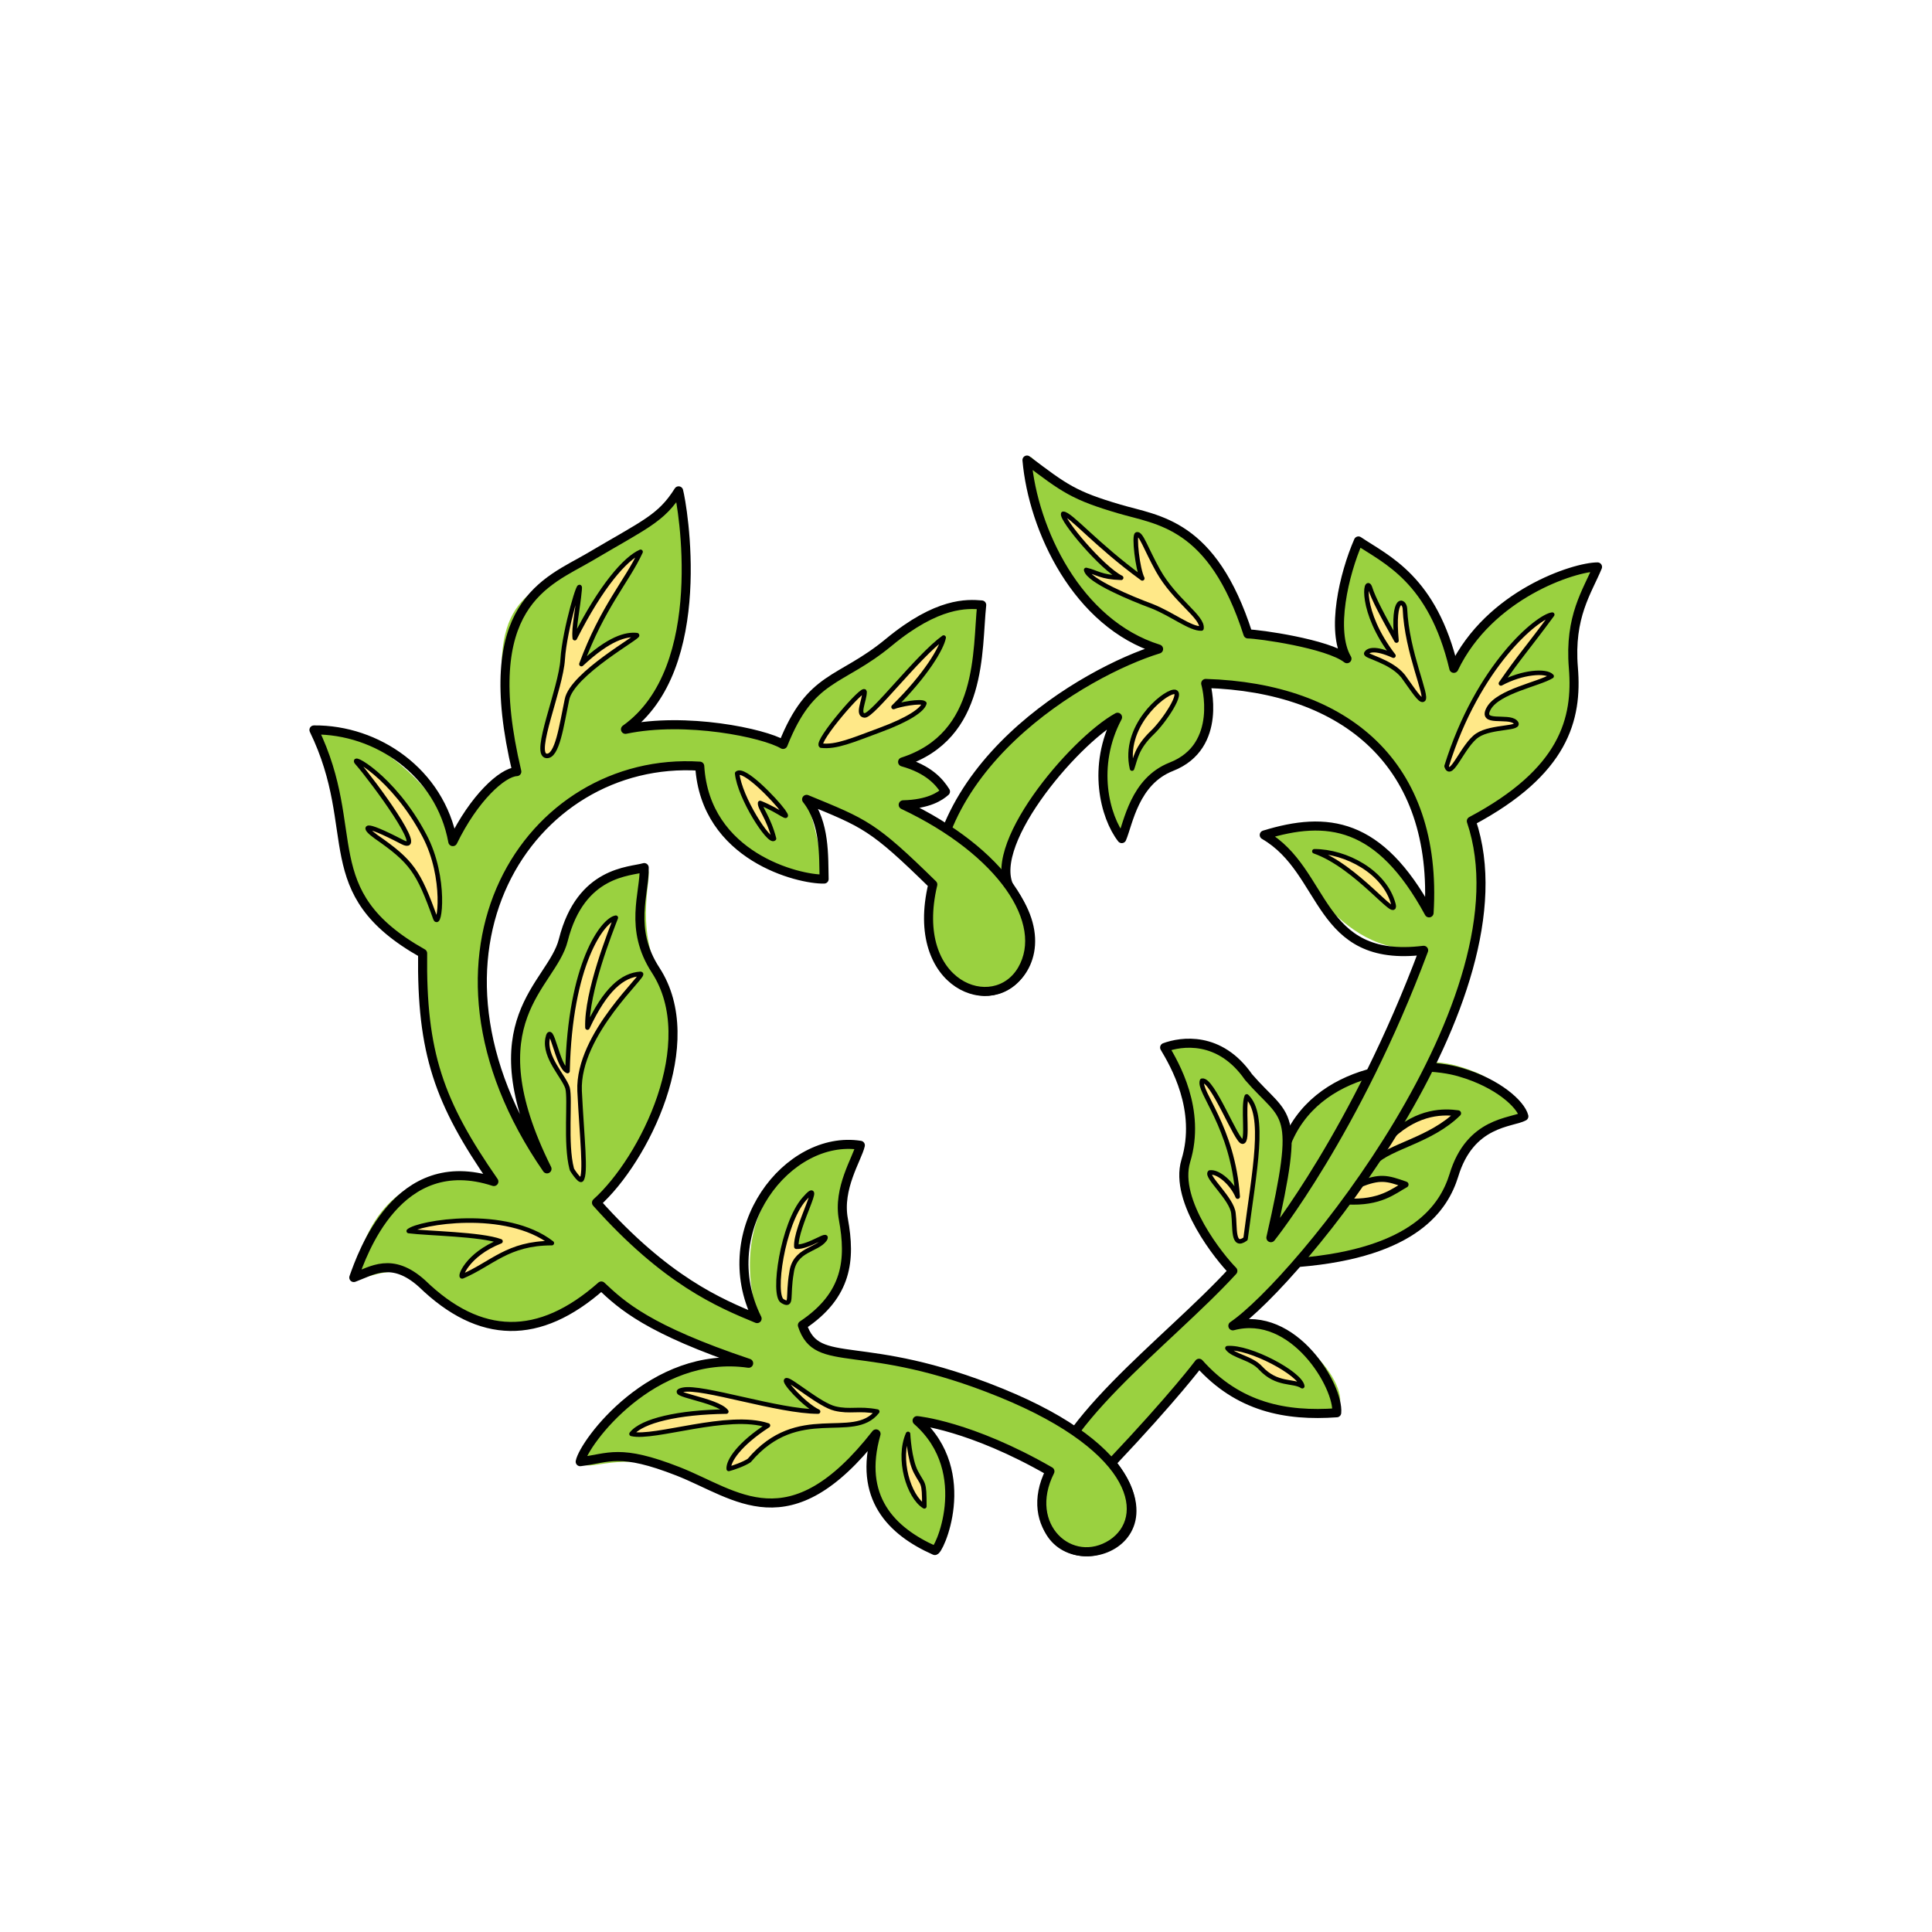 <?xml version="1.0" encoding="utf-8"?>
<!-- Generator: Adobe Illustrator 27.7.0, SVG Export Plug-In . SVG Version: 6.00 Build 0)  -->
<svg version="1.1" id="Stroke" xmlns="http://www.w3.org/2000/svg" xmlns:xlink="http://www.w3.org/1999/xlink" x="0px" y="0px"
	 viewBox="0 0 320 320" style="enable-background:new 0 0 320 320;" xml:space="preserve">
<style type="text/css">
	.st0{fill:#9AD140;}
	.st1{fill:none;stroke:#000000;stroke-width:1.5;stroke-linejoin:round;}
	.st2{fill:#FFE888;stroke:#000000;stroke-linecap:round;stroke-linejoin:round;}
	.st3{fill:#FFE888;stroke:#000000;stroke-width:0.75;stroke-linecap:round;stroke-linejoin:round;}
</style>
<path class="st0" d="M227.2,177.3c-8.7,17.8-16.7,27.8-16.7,27.8c1.7-7.2,2.4-11.9,2.4-15.2l0,0C215.3,183.3,221,179.2,227.2,177.3z
	"/>
<path class="st0" d="M251.9,185.5c-0.8,0.6-9.7,1.1-10.3,6.4c-0.7,5.3-7.1,15.5-26.4,17.1c7.2-8.4,15.9-20.4,22.1-33.1
	c2.9,0.1,5.5,1,7.6,1.9C250.2,180.2,252.6,185,251.9,185.5L251.9,185.5z"/>
<path class="st1" d="M212.9,189.8c4.9-13.3,21.8-14.4,29-12.2c6.2,1.8,10,5.3,10.5,7.3c-2,1.1-8.9,0.8-11.6,9.8
	c-1.6,5.1-6.3,12.8-25.7,14.4"/>
<path class="st0" d="M154.7,152.8c2.3,20.2,23.9,9.4,12.9-5.5c-5-6.9,10.1-24.7,17.5-28.8c-4.3,8.1-2.1,16.8,0.6,20.4
	c2.1-3.5,2.6-9.3,7.1-11.6c9.8-4.9,6.8-14.4,6.8-14.4c23.2,0.7,38.5,13.4,37,38c-8.2-15.1-18.2-15.1-27.3-12.9
	c5.7,3.8,11.8,20.4,26.4,19.1c-11.2,30-25.3,47.6-25.3,47.6c5-21.9,1.6-20.6-3.7-26.6s-12.6-6-13.9-4.9c1.8,2.3,5.1,12,3.5,18.8
	c-1.6,6.8,4.6,15.6,7.8,18.2c-11,12-31.3,25.3-31.3,38.5c0,13.9,23.2,8.5,11.2-6.7c10.4-11,14.5-16.5,14.5-16.5
	c6.5,7.3,19.4,11.3,22.8,8.2s-6.4-16.2-17.2-14.4c10.6-7.2,49.4-54.3,39.5-83.6c15.4-8.2,17.6-16.9,16.9-25.4s3.5-14,3.5-17
	c-4.1,0.7-17.5,4.8-23.4,17.2c-3.5-14.8-12.6-20.4-15.3-20.6c-2.6-0.2-3.7,16.4-2.4,18.9c-3.2-2.5-14.7-4.1-16.4-4.1
	c-5.9-18.4-15.7-18.4-22-20.6s-11-5.3-13.7-8.4c-3.4,3.6,7.3,27.2,20.9,31.4C179.8,110.8,151.8,126.9,154.7,152.8L154.7,152.8z"/>
<path class="st2" d="M227.6,192.5L227.6,192.5c0.9-1.4,1.8-2.9,2.8-4.3h0c4.6-4.3,8.9-4.1,11.1-3.8
	C236.9,188.9,230.3,189.8,227.6,192.5L227.6,192.5z"/>
<path class="st2" d="M232.8,196.2c-2,1.1-4.2,3.1-9.7,2.8c0.9-1.2,0.9-1.1,1.7-2.4l0.3-0.4C228.6,194.8,229.7,195.1,232.8,196.2
	L232.8,196.2z"/>
<path class="st1" d="M154.7,153.1c2.3,20.2,23.9,9.4,12.9-5.5c-5-6.8,10.1-24.7,17.5-28.8c-4.3,8.1-2.1,16.5,0.7,20.1
	c1.1-2.6,2.1-9.5,8.2-11.9c8.7-3.4,5.7-13.8,5.7-13.8c23.2,0.7,38.5,13.4,37,38c-8.2-15.1-16.9-16.1-27.3-12.9
	c10.4,6,8.6,21.3,26.4,19.1c-11.2,30-25.3,47.6-25.3,47.6c5-21.9,2.6-19.3-3.7-26.6c-4.8-6.9-11.2-5.9-13.9-4.9
	c1.6,2.7,6.1,10.3,3.5,18.8c-2,6.7,5.8,16.2,7.8,18.2c-11,12-30.7,25.9-31.3,38.5c-0.6,13.9,23.2,8.5,11.2-6.7
	c10.4-11,14.5-16.5,14.5-16.5c6.5,7.3,14.4,8.8,22.8,8.2c0.4-4.3-7.1-17.1-17.2-14.4c10.6-7.2,49.4-54.3,39.5-83.6
	c15.4-8.2,17.6-16.9,16.9-25.4s2.3-12.6,4-16.7c-3.8,0-17.9,4.5-23.8,16.8c-3.5-14.8-11.2-18-15.8-21.1c-2.4,5.5-4.6,14.9-1.9,19.5
	c-3.2-2.5-14.7-4.1-16.4-4.1c-5.9-18.4-14.9-18.8-21.3-20.7c-7.5-2.2-9.1-3.4-15.3-8.1c1,11.5,8.3,27.1,21.8,31.3
	C179.8,111.2,151.8,127.3,154.7,153.1L154.7,153.1z"/>
<path class="st0" d="M81.8,195.7c-9.1-13.1-12-21.3-11.8-37.8c-20.3-14.1-9.1-18.5-16.7-32.6c-6.4-11.9,19.2,0.6,21.7,14.1
	c3.5-7.2,8.2-11.5,10.6-11.6C78.9,100,86.9,99,93.7,94.4c8.1-5.4,17.8-10.3,18.6-13.2c0.2-0.7,5.4,29.4-8.8,39.5
	c10-2.1,22.9,0.6,26.1,2.5c4.6-11.6,18.4-15.4,21.6-19.2c3.2-3.8,10.3-4.1,11.3-3.8s0.3,21.7-13.1,26c5.3,1.8,6.9,4.3,6.9,5.1
	c0,0.7-2.6,2.9-6.1,2.3c15.4,8,23.5,19.3,19,27.1c-4.6,7.9-18.6,2.7-14.6-14.1c-10-9.8-11.4-10.1-21.1-14.1
	c1.6,4.1,2.8,10.7,2.9,13.2c-4.7-0.7-19.7-3.7-20.6-18.7c-28.2-1.8-49.9,31.1-25.3,66.7C78.5,169.1,92,161,94,153.3
	c2.1-7.6,11-9.7,12.9-9.6s-2,7.4,1.9,17c6,14.9-1.9,31.4-9.8,38.5c11.5,12.9,20.3,16.6,26.6,19.2c-5.4-17.9,5.9-29.3,17-28.7
	c-0.9,3.6-3.3,8.2-2.7,11.1c0.9,4.8,0.7,13.8-6.8,18.8c2.5,7.6,9.8,1.8,32.9,11.2c23.1,9.4,24.7,20.8,18.4,25
	c-6.8,4.4-14.9-2.9-10.3-12c-13.2-7.6-22-8.4-22-8.4c9.6,11.8,2.9,21.5,2.9,21.5s-12.9-3.8-9.7-19.3c-14.4,18.4-23.1,10-32.8,6.2
	s-15.3,0.3-16.2-1.6s12-18.6,27.9-16.3c-16.7-5.6-21-9.6-24.4-12.8c-10.3,9.1-23.7,6.9-30.8-1c-3.4-2.8-7-0.7-10.1-0.2
	C58.8,208.3,63,190.8,81.8,195.7L81.8,195.7z"/>
<path class="st3" d="M239.6,126.9c5.2-16.7,15.1-24.8,17.5-25.1c-4.2,5.7-5.4,6.9-8.5,11.4c3.5-1.9,7.5-2.2,8.4-1.2
	c-2.1,1.3-8.8,2.5-10.4,5.3s3.2,1.1,4.4,2.3s-3.9,0.6-6.3,2.2S240.3,129.2,239.6,126.9L239.6,126.9z"/>
<path class="st3" d="M235.7,115.9c0.9-0.4-2.7-7.8-3-15.1c-0.1-1.4-2.1-2.3-1.4,5.3c-2.3-4.1-3.8-6.9-4.4-8.8
	c-0.7-1.9-1.8,3.9,3.9,11.3c-3.1-1.4-4.2-0.9-4.5-0.4s4,1.2,6.1,3.8C234.2,114.5,235.2,116.1,235.7,115.9L235.7,115.9z"/>
<path class="st3" d="M187.5,127.3c-1.6-6.9,5.1-12.5,6.9-12.7s-1.6,4.9-3.5,6.7C188.2,123.9,188.1,125.6,187.5,127.3z"/>
<path class="st3" d="M206.3,205.2c1.5-11.6,3.4-20.5,0.2-23.6c-0.7,1.7,0.3,7.5-0.7,7.5s-5-10.5-6.7-10.1c-0.7,1.8,5.1,7.6,5.9,19.2
	c-0.9-2.2-3.2-4.2-4.6-4c-0.7,0.7,3.7,4.4,3.9,6.8C204.6,203.3,204.1,206.8,206.3,205.2L206.3,205.2z"/>
<path class="st3" d="M203.3,223.3c3.7-0.3,12.1,4.2,12.4,6.3c-1.5-1-4.2-0.1-6.9-3C207.3,224.9,204.2,224.6,203.3,223.3z"/>
<path class="st3" d="M150.4,237.5c-1.8,4.1,0.1,10.4,2.7,12c0-4.3-0.2-3.4-1.4-5.7C150.6,241.7,150.4,237.5,150.4,237.5z"/>
<path class="st3" d="M129.6,215.5c-1.7-0.9,0-12.8,3.6-16.9c3.6-4.1-1.5,4.6-1.3,7.9c2.1,0.1,5.6-2.6,4.7-1.2
	c-1.3,1.8-5,1.6-5.5,5.5C130.4,214.8,131.3,216.5,129.6,215.5L129.6,215.5z"/>
<path class="st3" d="M145.3,233.8c-3.1-0.6-4.5,0.1-7-0.5s-7.2-4.7-8-4.7s2.9,4.1,5.2,5.2c-6.6,0-19.3-4.3-22.4-3.6s5.7,1.6,7.2,3.6
	c-7.9,0.1-14,1.5-15.7,3.7c3.8,0.9,16-3.6,22.6-1.4c-4.8,3.1-6.6,5.9-6.5,7.2c0.8-0.2,2.5-0.8,3.4-1.4
	C132.2,232.3,141.3,238.9,145.3,233.8z"/>
<path class="st3" d="M91.4,205.9c-7.6-5.9-22.1-3.4-23.7-2c3.1,0.4,12,0.5,15.2,1.7c-5.6,2.2-6.9,6.1-6.3,5.8
	C81.5,209.3,84.1,205.9,91.4,205.9L91.4,205.9z"/>
<path class="st3" d="M94.7,193.6c-1.1-4.2-0.2-11.5-0.7-13.4c-0.6-1.9-3.9-5.1-3.3-8.2s1.6,4.7,3.3,5.4c0.4-17.7,5.8-25,8-25.4
	c-0.8,2.1-4.9,12.3-4.7,18.2c3-6.4,5.8-8.7,8.8-8.9c1.2-0.1-10.5,9.9-10.1,19.4c0.4,8,1.1,13.7,0.3,14.7
	C96,195.7,94.6,193.6,94.7,193.6L94.7,193.6z"/>
<path class="st3" d="M72.1,152.1c0.7,1.9,1.9-6.7-1.8-13.7c-5.2-9.9-12.7-13.7-11.1-12c2.7,3.1,11.5,15.1,7.5,13.1
	c-7.1-3.7-6.5-2.4-4.4-0.9C68.2,142.7,69.3,144.3,72.1,152.1L72.1,152.1z"/>
<path class="st3" d="M90.5,125.2c-2.3-0.3,2.4-11.1,2.7-16c0.3-4.9,3.1-14.2,2.8-11.5c-0.3,3.3-1,6.2-0.8,8
	c4.4-8.7,8.4-13.2,10.9-14.3c-2.2,4.8-6.3,9.1-9.8,18.6c4.6-4.3,7.4-5,9.2-4.8c0.7,0.1-10.8,6.4-11.6,10.7
	C93,120.2,92.3,125.4,90.5,125.2L90.5,125.2z"/>
<path class="st3" d="M136,123.5c2.5,0.3,5.2-0.9,9.8-2.6s7-3.3,7.3-4.4c-0.5-0.5-4.2,0.2-5.1,0.6c5.4-5.3,8-9.8,8.3-11.5
	c-4.3,3.1-11.8,13-13.1,12.9c-1.3-0.1,0-2.5,0-3.9C143.2,113.4,135.1,122.8,136,123.5L136,123.5z"/>
<path class="st3" d="M122.1,128.1c0.4,4,5.3,11.6,6.1,10.8c-0.9-3.5-2.4-5.1-2.3-5.9c3.5,1.4,5.1,3.2,3.8,1.3
	C128.3,132.4,123.2,127.1,122.1,128.1z"/>
<path class="st3" d="M199,104.1c0.3-1.9-4.4-4.6-7.2-9.6c-2-3.6-2.8-6.2-3.5-6c-0.5,0.2,0.1,5.7,0.9,7.3
	c-7.7-5.6-11.9-10.7-13.1-10.7c-0.3,1,6.4,9,9.6,10.6c-3.4-0.1-4-0.9-5.8-1.3c0.4,1.8,7.4,4.7,10.9,6
	C194.1,101.7,197.2,104.2,199,104.1z"/>
<path class="st3" d="M230.8,149.8c-1.4-5.4-7.9-8.8-13.1-8.8C224.8,143.5,231.5,152.7,230.8,149.8z"/>
<path class="st1" d="M81.8,195.7c-9.1-13.1-12-21.3-11.8-37.8c-18.1-10.2-9.8-20.1-18-37c10.4-0.1,20.9,7,23,18.5
	c3.5-7.2,8.2-11.5,10.6-11.6c-6.6-27.8,5-31.4,12-35.5c9.3-5.5,11.9-6.4,14.8-11c0.6,2.2,5.4,29.4-8.8,39.5
	c10-2.1,22.9,0.6,26.1,2.5c4.6-11.6,9.4-10.2,17.5-16.9c8.1-6.7,13-6.4,15.4-6.2c-0.8,7.5,0.3,21.7-13.1,26c4.3,1.2,6.1,3.3,7.1,4.9
	c-0.9,0.8-2.8,2.1-7,2.2c16.3,7.7,24.2,19.5,19.7,27.3c-4.6,7.9-18.8,2.7-14.8-14.1c-10-9.8-11.2-10.1-20.9-14.1
	c3.1,3.9,2.8,9.5,2.9,13.2c-4.2,0.1-19.7-3.7-20.6-18.7c-28.2-1.8-49.9,31.1-25.3,66.7c-12.3-24.7,0.8-30.3,2.7-37.9
	c2.9-11.5,11.1-11.3,13.4-12c0.1,4.3-2.6,10.1,1.9,17c7.8,12-1.9,31.4-9.8,38.5c11.5,12.9,20.3,16.6,26.6,19.2
	c-7.3-14.7,5.1-30.6,17.1-28.7c-0.5,2.2-3.8,7.1-2.8,12.3c1.2,6.6,0.7,12.5-6.8,17.5c2.5,7.6,9.8,1.8,32.9,11.2
	c23.1,9.4,24.7,20.8,18.4,25c-6.8,4.4-14.9-2.9-10.3-12c-13.2-7.6-22-8.4-22-8.4c9.8,8.6,3.4,22.1,2.9,21.5
	c-7.2-3.2-12.7-8.8-9.7-19.3c-14.4,18.4-23.1,10-32.8,6.2s-11.4-2.2-16.2-1.6c0.6-3.1,12-18.6,27.9-16.3c-16.7-5.6-21-9.6-24.4-12.8
	c-10.3,9.1-20.1,8.9-29.7-0.4c-5-4.5-8.3-2.1-11.3-1C60,207.7,65.9,190.5,81.8,195.7L81.8,195.7z"/>
</svg>
